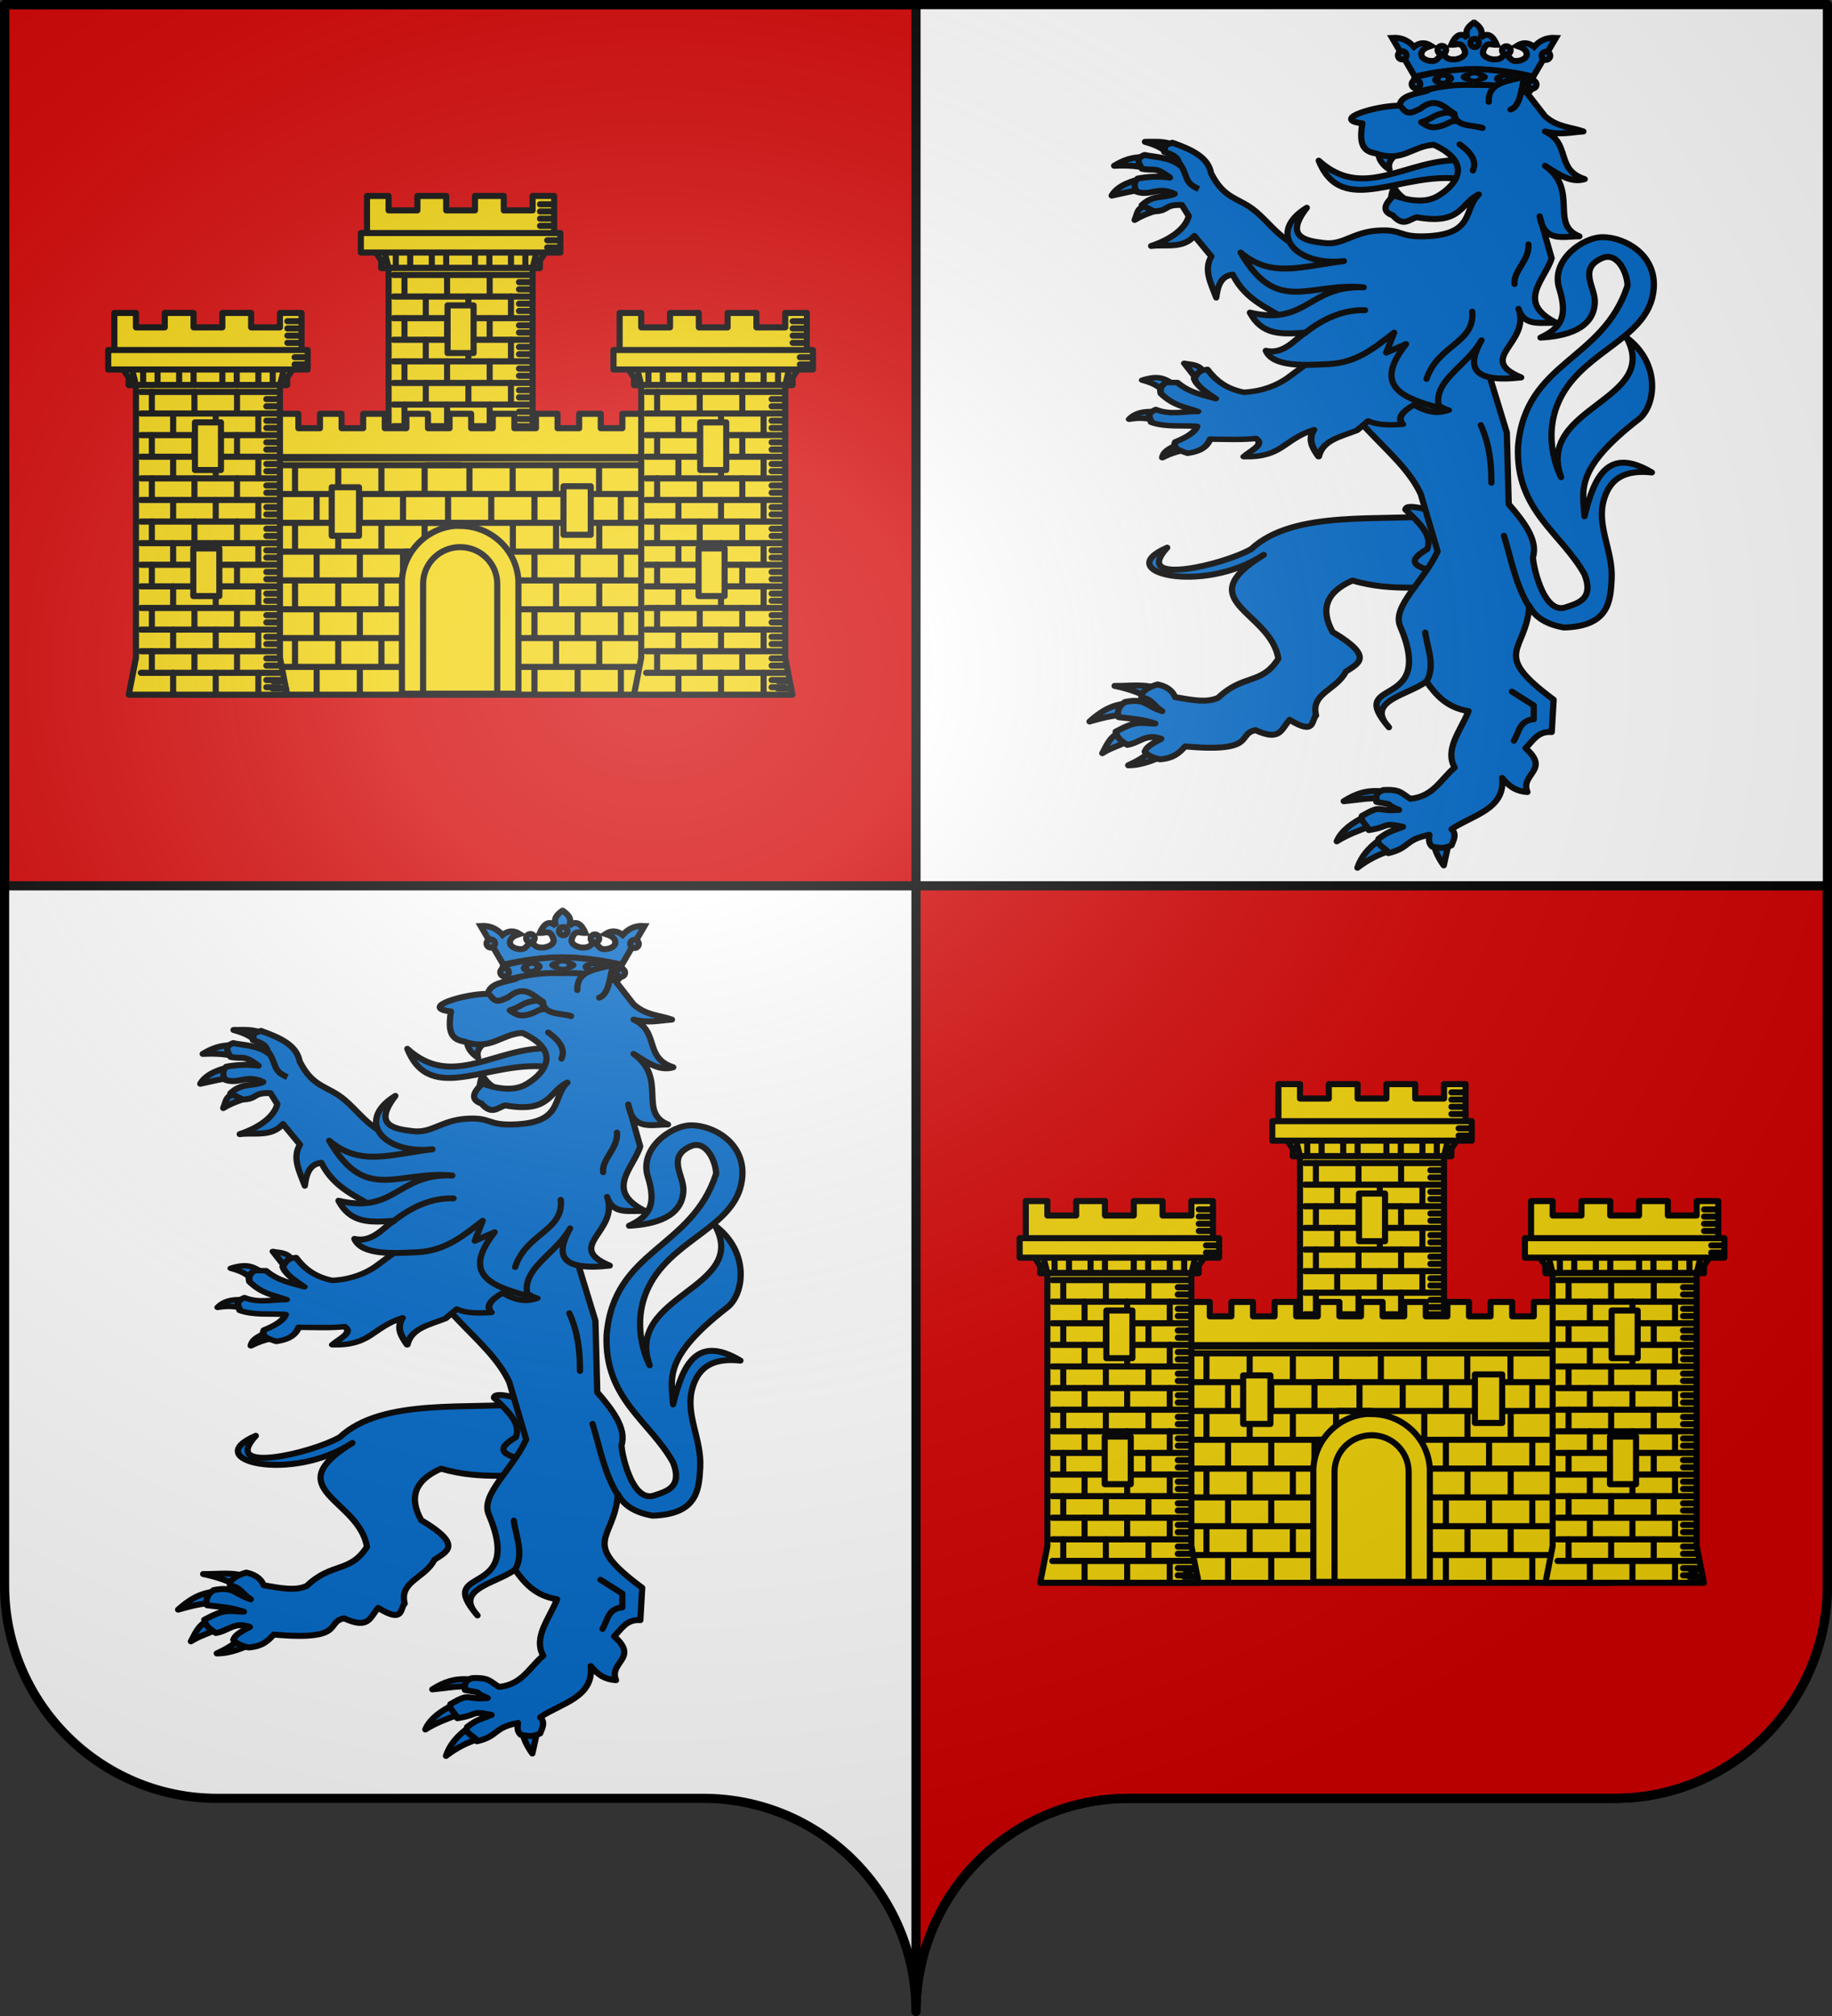 <?xml version="1.0" encoding="UTF-8" standalone="no"?>
<!-- Created with Inkscape (http://www.inkscape.org/) -->
<svg
   xmlns:svg="http://www.w3.org/2000/svg"
   xmlns="http://www.w3.org/2000/svg"
   xmlns:xlink="http://www.w3.org/1999/xlink"
   version="1.0"
   width="600"
   height="660"
   id="svg2">
  <rect width="100%" height="100%" fill="#333333" stroke="none"/>
  <defs
     id="defs6">
    <linearGradient
       id="linearGradient2893">
      <stop
         style="stop-color:#ffffff;stop-opacity:0.314"
         offset="0"
         id="stop2895" />
      <stop
         style="stop-color:#ffffff;stop-opacity:0.251"
         offset="0.19"
         id="stop2897" />
      <stop
         style="stop-color:#6b6b6b;stop-opacity:0.125"
         offset="0.6"
         id="stop2901" />
      <stop
         style="stop-color:#000000;stop-opacity:0.125"
         offset="1"
         id="stop2899" />
    </linearGradient>
    <radialGradient
       cx="285.186"
       cy="200.448"
       r="300"
       fx="285.186"
       fy="200.448"
       id="radialGradient11919"
       xlink:href="#linearGradient2893"
       gradientUnits="userSpaceOnUse"
       gradientTransform="matrix(1.551,0,0,1.35,-227.894,-51.264)" />
  </defs>
  <g
     id="layer1">
    <path
       d="M 300,658.499 C 300,619.995 331.203,588.746 369.65,588.746 C 408.097,588.746 490.403,588.746 528.85,588.746 C 567.297,588.746 598.5,557.496 598.5,518.992 L 598.5,1.5 L 1.5,1.5 L 1.5,518.992 C 1.5,557.496 32.703,588.746 71.15,588.746 C 109.597,588.746 191.903,588.746 230.35,588.746 C 268.797,588.746 300,619.995 300,658.499 z "
       style="fill:#ffffff;fill-opacity:1;fill-rule:nonzero;stroke:none;stroke-width:5;stroke-linecap:round;stroke-linejoin:round;stroke-miterlimit:4;stroke-dashoffset:0;stroke-opacity:1"
       id="path2014" />
    <path
       d="M 300,290 L 300,658.5 C 300,619.996 331.209,588.75 369.656,588.75 C 408.103,588.75 490.397,588.75 528.844,588.75 C 567.291,588.75 598.5,557.504 598.5,519 L 598.5,290 L 300,290 z "
       style="opacity:1;fill:#d40000;fill-opacity:1;fill-rule:evenodd;stroke:#000000;stroke-width:3;stroke-linecap:round;stroke-linejoin:round;stroke-miterlimit:4;stroke-dasharray:none;stroke-dashoffset:0;stroke-opacity:1"
       id="rect3234" />
    <path
       d="M 1.5,1.5 L 1.5,290 L 300,290 L 300,1.5 L 1.5,1.5 z "
       style="opacity:1;fill:#d40000;fill-opacity:1;fill-rule:evenodd;stroke:#000000;stroke-width:3;stroke-linecap:round;stroke-linejoin:round;stroke-miterlimit:4;stroke-dasharray:none;stroke-dashoffset:0;stroke-opacity:1"
       id="rect3240" />
    <g
       transform="matrix(2.358,0,0,2.358,-615.288,-1108.052)"
       style="fill:#f2d207;stroke:#000000;stroke-width:0.848;stroke-miterlimit:4;stroke-dasharray:none;stroke-opacity:1"
       id="g4214">
      <use
         transform="translate(-35.09,-16.241)"
         style="fill:#f2d207;stroke:#000000;stroke-width:0.848;stroke-miterlimit:4;stroke-dasharray:none;stroke-opacity:1"
         id="use3284"
         x="0"
         y="0"
         width="744.094"
         height="1052.362"
         xlink:href="#g3244" />
      <rect
         width="71"
         height="32.815"
         x="287"
         y="533.548"
         style="fill:#f2d207;fill-opacity:1;fill-rule:evenodd;stroke:#000000;stroke-width:0.848;stroke-linecap:round;stroke-linejoin:round;stroke-miterlimit:4;stroke-dasharray:none;stroke-opacity:1"
         id="rect14641" />
      <use
         transform="translate(-2.97,4)"
         style="fill:#f2d207;stroke:#000000;stroke-width:0.848;stroke-miterlimit:4;stroke-dasharray:none;stroke-opacity:1"
         id="use3263"
         x="0"
         y="0"
         width="744.094"
         height="1052.362"
         xlink:href="#g3255" />
      <use
         transform="translate(2.9978148e-2,8)"
         style="fill:#f2d207;stroke:#000000;stroke-width:0.848;stroke-miterlimit:4;stroke-dasharray:none;stroke-opacity:1"
         id="use3265"
         x="0"
         y="0"
         width="744.094"
         height="1052.362"
         xlink:href="#g3255" />
      <g
         style="fill:#f2d207;stroke:#000000;stroke-width:0.848;stroke-linecap:round;stroke-linejoin:round;stroke-miterlimit:4;stroke-dasharray:none;stroke-opacity:1"
         id="g3255">
        <path
           d="M 350.14,534.559 C 350.14,538.222 350.14,538.222 350.14,538.222"
           style="fill:#f2d207;fill-rule:evenodd;stroke:#000000;stroke-width:0.848;stroke-linecap:round;stroke-linejoin:round;stroke-miterlimit:4;stroke-dasharray:none;stroke-opacity:1"
           id="path3241" />
        <path
           d="M 344.14,534.559 C 344.14,538.222 344.14,538.222 344.14,538.222"
           style="fill:#f2d207;fill-rule:evenodd;stroke:#000000;stroke-width:0.848;stroke-linecap:round;stroke-linejoin:round;stroke-miterlimit:4;stroke-dasharray:none;stroke-opacity:1"
           id="path3239" />
        <path
           d="M 338.14,534.559 C 338.14,538.222 338.14,538.222 338.14,538.222"
           style="fill:#f2d207;fill-rule:evenodd;stroke:#000000;stroke-width:0.848;stroke-linecap:round;stroke-linejoin:round;stroke-miterlimit:4;stroke-dasharray:none;stroke-opacity:1"
           id="path3237" />
        <path
           d="M 332.14,534.559 C 332.14,538.222 332.14,538.222 332.14,538.222"
           style="fill:#f2d207;fill-rule:evenodd;stroke:#000000;stroke-width:0.848;stroke-linecap:round;stroke-linejoin:round;stroke-miterlimit:4;stroke-dasharray:none;stroke-opacity:1"
           id="path3235" />
        <path
           d="M 355.085,534.502 L 320.11,534.502 L 320.11,534.502"
           style="fill:#f2d207;fill-rule:evenodd;stroke:#000000;stroke-width:0.848;stroke-linecap:round;stroke-linejoin:round;stroke-miterlimit:4;stroke-dasharray:none;stroke-opacity:1"
           id="path3233" />
        <path
           d="M 326.14,534.559 C 326.14,538.222 326.14,538.222 326.14,538.222"
           style="fill:#f2d207;fill-rule:evenodd;stroke:#000000;stroke-width:0.848;stroke-linecap:round;stroke-linejoin:round;stroke-miterlimit:4;stroke-dasharray:none;stroke-opacity:1"
           id="path3231" />
      </g>
      <use
         transform="translate(-2.97,12)"
         style="fill:#f2d207;stroke:#000000;stroke-width:0.848;stroke-miterlimit:4;stroke-dasharray:none;stroke-opacity:1"
         id="use3267"
         x="0"
         y="0"
         width="744.094"
         height="1052.362"
         xlink:href="#g3255" />
      <use
         transform="translate(2.9978148e-2,16)"
         style="fill:#f2d207;stroke:#000000;stroke-width:0.848;stroke-miterlimit:4;stroke-dasharray:none;stroke-opacity:1"
         id="use3269"
         x="0"
         y="0"
         width="744.094"
         height="1052.362"
         xlink:href="#g3255" />
      <use
         transform="translate(-2.97,20)"
         style="fill:#f2d207;stroke:#000000;stroke-width:0.848;stroke-miterlimit:4;stroke-dasharray:none;stroke-opacity:1"
         id="use3271"
         x="0"
         y="0"
         width="744.094"
         height="1052.362"
         xlink:href="#g3255" />
      <use
         transform="translate(2.9978148e-2,24)"
         style="fill:#f2d207;stroke:#000000;stroke-width:0.848;stroke-miterlimit:4;stroke-dasharray:none;stroke-opacity:1"
         id="use3273"
         x="0"
         y="0"
         width="744.094"
         height="1052.362"
         xlink:href="#g3255" />
      <use
         transform="translate(-2.97,28)"
         style="fill:#f2d207;stroke:#000000;stroke-width:0.848;stroke-miterlimit:4;stroke-dasharray:none;stroke-opacity:1"
         id="use3275"
         x="0"
         y="0"
         width="744.094"
         height="1052.362"
         xlink:href="#g3255" />
      <use
         transform="translate(-30.225,8)"
         style="fill:#f2d207;stroke:#000000;stroke-width:0.848;stroke-miterlimit:4;stroke-dasharray:none;stroke-opacity:1"
         id="use3279"
         x="0"
         y="0"
         width="744.094"
         height="1052.362"
         xlink:href="#g3255" />
      <use
         transform="translate(-33.225,4)"
         style="fill:#f2d207;stroke:#000000;stroke-width:0.848;stroke-miterlimit:4;stroke-dasharray:none;stroke-opacity:1"
         id="use3281"
         x="0"
         y="0"
         width="744.094"
         height="1052.362"
         xlink:href="#g3255" />
      <use
         transform="translate(-33.225,12)"
         style="fill:#f2d207;stroke:#000000;stroke-width:0.848;stroke-miterlimit:4;stroke-dasharray:none;stroke-opacity:1"
         id="use3283"
         x="0"
         y="0"
         width="744.094"
         height="1052.362"
         xlink:href="#g3255" />
      <use
         transform="translate(-30.225,16)"
         style="fill:#f2d207;stroke:#000000;stroke-width:0.848;stroke-miterlimit:4;stroke-dasharray:none;stroke-opacity:1"
         id="use3285"
         x="0"
         y="0"
         width="744.094"
         height="1052.362"
         xlink:href="#g3255" />
      <use
         transform="translate(-33.225,20)"
         style="fill:#f2d207;stroke:#000000;stroke-width:0.848;stroke-miterlimit:4;stroke-dasharray:none;stroke-opacity:1"
         id="use3287"
         x="0"
         y="0"
         width="744.094"
         height="1052.362"
         xlink:href="#g3255" />
      <use
         transform="translate(-30.225,24)"
         style="fill:#f2d207;stroke:#000000;stroke-width:0.848;stroke-miterlimit:4;stroke-dasharray:none;stroke-opacity:1"
         id="use3289"
         x="0"
         y="0"
         width="744.094"
         height="1052.362"
         xlink:href="#g3255" />
      <use
         transform="translate(-33.225,28)"
         style="fill:#f2d207;stroke:#000000;stroke-width:0.848;stroke-miterlimit:4;stroke-dasharray:none;stroke-opacity:1"
         id="use3291"
         x="0"
         y="0"
         width="744.094"
         height="1052.362"
         xlink:href="#g3255" />
      <use
         transform="translate(-30.225,7.6475635e-7)"
         style="fill:#f2d207;stroke:#000000;stroke-width:0.848;stroke-miterlimit:4;stroke-dasharray:none;stroke-opacity:1"
         id="use3277"
         x="0"
         y="0"
         width="744.094"
         height="1052.362"
         xlink:href="#g3255" />
      <g
         transform="matrix(1.471,0,0,1.471,-205.46,-267.093)"
         style="fill:#f2d207;stroke:#000000;stroke-width:0.577;stroke-linecap:round;stroke-linejoin:round;stroke-miterlimit:4;stroke-dasharray:none;stroke-opacity:1"
         id="g2272">
        <path
           d="M 359.948,550.661 C 357.257,550.932 355.133,553.153 355.01,555.858 C 355.006,555.94 355.01,556.022 355.01,556.105 L 355.01,566.5 L 366.011,566.5 L 366.011,556.105 C 366.011,556.022 366.015,555.94 366.011,555.858 C 365.88,552.968 363.463,550.661 360.511,550.661 C 360.321,550.661 360.133,550.642 359.948,550.661 z "
           style="fill:#f2d207;fill-opacity:1;fill-rule:evenodd;stroke:#000000;stroke-width:0.577;stroke-linecap:round;stroke-linejoin:round;stroke-miterlimit:4;stroke-dasharray:none;stroke-dashoffset:0;stroke-opacity:1"
           id="path3427" />
        <path
           d="M 360.511,552.661 C 358.578,552.661 357.01,554.211 357.01,556.12 C 357.01,556.131 357.01,556.141 357.01,556.151 L 357.01,566.5 L 364.011,566.5 L 364.011,556.151 C 364.012,556.141 364.011,556.131 364.011,556.12 C 364.011,554.211 362.443,552.661 360.511,552.661 z "
           style="fill:#f2d207;fill-opacity:1;fill-rule:evenodd;stroke:#000000;stroke-width:0.577;stroke-linecap:round;stroke-linejoin:round;stroke-miterlimit:4;stroke-dasharray:none;stroke-dashoffset:0;stroke-opacity:1"
           id="path3434" />
      </g>
      <path
         d="M 293.379,527.362 L 296.379,527.362 L 296.379,529.362 L 299.379,529.362 L 299.379,527.362 L 302.379,527.362 L 302.379,529.362 L 305.379,529.362 L 305.379,527.362 L 308.379,527.362 L 308.379,529.362 L 311.379,529.362 L 311.379,527.362 L 314.379,527.362 L 314.379,529.362 L 317.379,529.362 L 317.379,527.362 L 320.379,527.362 L 320.379,529.362 L 323.379,529.362 L 323.379,527.362 L 326.379,527.362 L 326.379,529.362 L 329.379,529.362 L 329.379,527.362 L 332.379,527.362 L 332.379,529.362 L 335.379,529.362 L 335.379,527.362 L 338.379,527.362 L 338.379,529.362 L 341.379,529.362 L 341.379,527.362 L 344.379,527.362 L 344.379,529.362 L 347.379,529.362 L 347.379,527.362 L 350.379,527.362 L 350.379,533.362 L 293.379,533.362 L 293.379,527.362 z "
         style="fill:#f2d207;fill-rule:evenodd;stroke:#000000;stroke-width:0.848;stroke-linecap:round;stroke-linejoin:round;stroke-miterlimit:4;stroke-dasharray:none;stroke-opacity:1"
         id="path3313" />
      <rect
         width="3.788"
         height="6.738"
         x="307.012"
         y="537.562"
         style="fill:#f2d207;fill-opacity:1;fill-rule:evenodd;stroke:#000000;stroke-width:0.848;stroke-linecap:round;stroke-linejoin:round;stroke-miterlimit:4;stroke-dasharray:none;stroke-dashoffset:0;stroke-opacity:1"
         id="rect3315" />
      <g
         style="fill:#f2d207;stroke:#000000;stroke-width:0.848;stroke-linecap:round;stroke-linejoin:round;stroke-miterlimit:4;stroke-dasharray:none;stroke-opacity:1"
         id="g3244">
        <rect
           width="22"
           height="3"
           x="349"
           y="520.362"
           style="fill:#f2d207;fill-opacity:1;fill-rule:evenodd;stroke:#000000;stroke-width:0.848;stroke-linecap:round;stroke-linejoin:round;stroke-miterlimit:4;stroke-dasharray:none;stroke-opacity:1"
           id="rect3805" />
        <path
           d="M 347,519.362 L 349,522.362 L 349,523.362 L 350,523.362 L 349,519.362 L 351,519.362 L 351,523.362 L 353,523.362 L 353,519.362 L 356,519.362 C 356,519.362 356,523.362 356,523.362 L 358,523.362 L 358,519.362 L 362,519.362 L 362,523.362 L 364,523.362 L 364,519.362 L 367,519.362 L 367,523.362 C 367,523.362 369,523.362 369,523.362 L 369,519.362 L 371,519.362 L 370,523.362 L 371,523.362 L 371,522.362 L 373,519.362 L 373,513.362 L 370,513.362 L 370,515.362 L 366,515.362 L 366,513.362 L 362,513.362 L 362,515.362 L 358,515.362 L 358,513.362 L 354,513.362 L 354,515.362 L 350,515.362 L 350,513.362 L 347,513.362 L 347,519.362 z "
           style="fill:#f2d207;fill-rule:evenodd;stroke:#000000;stroke-width:0.848;stroke-linecap:round;stroke-linejoin:round;stroke-miterlimit:4;stroke-dasharray:none;stroke-opacity:1"
           id="path3242" />
        <path
           d="M 350,523.362 L 370,523.362 L 370,561.243 L 371,566.362 L 349,566.362 L 350,561.243 L 350,523.362 z "
           style="fill:#f2d207;fill-opacity:1;fill-rule:evenodd;stroke:#000000;stroke-width:0.848;stroke-linecap:round;stroke-linejoin:round;stroke-miterlimit:4;stroke-dasharray:none;stroke-opacity:1"
           id="path3249" />
        <rect
           width="27.706"
           height="2.706"
           x="346.147"
           y="518.509"
           style="fill:#f2d207;fill-opacity:1;fill-rule:evenodd;stroke:#000000;stroke-width:0.848;stroke-linecap:round;stroke-linejoin:round;stroke-miterlimit:4;stroke-dasharray:none;stroke-opacity:1"
           id="rect9818" />
        <g
           transform="matrix(0.986,0,0,1,4.268,-1.158)"
           style="fill:#f2d207;stroke:#000000;stroke-width:0.854;stroke-linecap:round;stroke-linejoin:round;stroke-miterlimit:4;stroke-dasharray:none;stroke-opacity:1"
           id="g3363">
          <path
             d="M 367.879,528.483 L 367.879,531.423"
             style="fill:#f2d207;fill-rule:evenodd;stroke:#000000;stroke-width:0.854;stroke-linecap:round;stroke-linejoin:round;stroke-miterlimit:4;stroke-dasharray:none;stroke-opacity:1"
             id="path9836" />
          <path
             d="M 361.879,528.483 L 361.879,531.423"
             style="fill:#f2d207;fill-rule:evenodd;stroke:#000000;stroke-width:0.854;stroke-linecap:round;stroke-linejoin:round;stroke-miterlimit:4;stroke-dasharray:none;stroke-opacity:1"
             id="path9960" />
          <path
             d="M 355.879,528.483 L 355.879,531.423"
             style="fill:#f2d207;fill-rule:evenodd;stroke:#000000;stroke-width:0.854;stroke-linecap:round;stroke-linejoin:round;stroke-miterlimit:4;stroke-dasharray:none;stroke-opacity:1"
             id="path9962" />
          <path
             d="M 370.879,528.483 L 351.33,528.483 L 351.33,528.483 L 351.33,528.483"
             style="fill:#f2d207;fill-rule:evenodd;stroke:#000000;stroke-width:0.854;stroke-linecap:round;stroke-linejoin:round;stroke-miterlimit:4;stroke-dasharray:none;stroke-opacity:1"
             id="path9830" />
          <path
             d="M 370.879,525.483 L 351.33,525.483"
             style="fill:#f2d207;fill-rule:evenodd;stroke:#000000;stroke-width:0.854;stroke-linecap:round;stroke-linejoin:round;stroke-miterlimit:4;stroke-dasharray:none;stroke-opacity:1"
             id="path9832" />
          <path
             d="M 364.879,525.483 L 364.879,528.423"
             style="fill:#f2d207;fill-rule:evenodd;stroke:#000000;stroke-width:0.854;stroke-linecap:round;stroke-linejoin:round;stroke-miterlimit:4;stroke-dasharray:none;stroke-opacity:1"
             id="path9954" />
          <path
             d="M 358.879,525.483 L 358.879,528.423"
             style="fill:#f2d207;fill-rule:evenodd;stroke:#000000;stroke-width:0.854;stroke-linecap:round;stroke-linejoin:round;stroke-miterlimit:4;stroke-dasharray:none;stroke-opacity:1"
             id="path9956" />
          <path
             d="M 352.879,525.483 L 352.879,528.423"
             style="fill:#f2d207;fill-rule:evenodd;stroke:#000000;stroke-width:0.854;stroke-linecap:round;stroke-linejoin:round;stroke-miterlimit:4;stroke-dasharray:none;stroke-opacity:1"
             id="path9958" />
          <path
             d="M 370.879,527.483 L 369.005,527.483 L 369.005,527.483 L 369.005,527.483"
             style="fill:#f2d207;fill-rule:evenodd;stroke:#000000;stroke-width:0.854;stroke-linecap:round;stroke-linejoin:round;stroke-miterlimit:4;stroke-dasharray:none;stroke-opacity:1"
             id="path3344" />
          <path
             d="M 370.879,529.483 L 369.005,529.483 L 369.005,529.483 L 369.005,529.483"
             style="fill:#f2d207;fill-rule:evenodd;stroke:#000000;stroke-width:0.854;stroke-linecap:round;stroke-linejoin:round;stroke-miterlimit:4;stroke-dasharray:none;stroke-opacity:1"
             id="path9968" />
          <path
             d="M 370.879,530.483 L 369.005,530.483 L 369.005,530.483 L 369.005,530.483"
             style="fill:#f2d207;fill-rule:evenodd;stroke:#000000;stroke-width:0.854;stroke-linecap:round;stroke-linejoin:round;stroke-miterlimit:4;stroke-dasharray:none;stroke-opacity:1"
             id="path3346" />
          <path
             d="M 370.879,526.483 L 369.005,526.483 L 369.005,526.483 L 369.005,526.483"
             style="fill:#f2d207;fill-rule:evenodd;stroke:#000000;stroke-width:0.854;stroke-linecap:round;stroke-linejoin:round;stroke-miterlimit:4;stroke-dasharray:none;stroke-opacity:1"
             id="path9966" />
        </g>
        <use
           transform="translate(0,6)"
           style="fill:#f2d207;stroke:#000000;stroke-width:0.848;stroke-miterlimit:4;stroke-dasharray:none;stroke-opacity:1"
           id="use3378"
           x="0"
           y="0"
           width="744.094"
           height="1052.362"
           xlink:href="#g3363" />
        <use
           transform="translate(0,12)"
           style="fill:#f2d207;stroke:#000000;stroke-width:0.848;stroke-miterlimit:4;stroke-dasharray:none;stroke-opacity:1"
           id="use3380"
           x="0"
           y="0"
           width="744.094"
           height="1052.362"
           xlink:href="#g3363" />
        <use
           transform="translate(0,18)"
           style="fill:#f2d207;stroke:#000000;stroke-width:0.848;stroke-miterlimit:4;stroke-dasharray:none;stroke-opacity:1"
           id="use3382"
           x="0"
           y="0"
           width="744.094"
           height="1052.362"
           xlink:href="#g3363" />
        <use
           transform="translate(0,24)"
           style="fill:#f2d207;stroke:#000000;stroke-width:0.848;stroke-miterlimit:4;stroke-dasharray:none;stroke-opacity:1"
           id="use3384"
           x="0"
           y="0"
           width="744.094"
           height="1052.362"
           xlink:href="#g3363" />
        <use
           transform="translate(0,30)"
           style="fill:#f2d207;stroke:#000000;stroke-width:0.848;stroke-miterlimit:4;stroke-dasharray:none;stroke-opacity:1"
           id="use3386"
           x="0"
           y="0"
           width="744.094"
           height="1052.362"
           xlink:href="#g3363" />
        <path
           d="M 370.85,565.512 L 368.976,565.512 L 368.976,565.512 L 368.976,565.512"
           style="fill:#f2d207;fill-rule:evenodd;stroke:#000000;stroke-width:0.848;stroke-linecap:round;stroke-linejoin:round;stroke-miterlimit:4;stroke-dasharray:none;stroke-opacity:1"
           id="path4268" />
        <rect
           width="3.616"
           height="6.616"
           ry="0"
           x="357.965"
           y="546.053"
           style="fill:#f2d207;fill-opacity:1;fill-rule:evenodd;stroke:#000000;stroke-width:0.848;stroke-linecap:round;stroke-linejoin:round;stroke-miterlimit:4;stroke-dasharray:none;stroke-opacity:1"
           id="rect9810" />
        <rect
           width="3.616"
           height="6.616"
           ry="0"
           x="358.192"
           y="528.554"
           style="fill:#f2d207;fill-opacity:1;fill-rule:evenodd;stroke:#000000;stroke-width:0.848;stroke-linecap:round;stroke-linejoin:round;stroke-miterlimit:4;stroke-dasharray:none;stroke-opacity:1"
           id="rect3440" />
        <use
           transform="translate(0,36)"
           style="fill:#f2d207;stroke:#000000;stroke-width:0.848;stroke-miterlimit:4;stroke-dasharray:none;stroke-opacity:1"
           id="use3251"
           x="0"
           y="0"
           width="744.094"
           height="1052.362"
           xlink:href="#g3363" />
        <path
           d="M 370.41,564.512 L 369.096,564.512 L 369.096,564.512 L 369.096,564.512"
           style="fill:#f2d207;fill-rule:evenodd;stroke:#000000;stroke-width:0.848;stroke-linecap:round;stroke-linejoin:round;stroke-miterlimit:4;stroke-dasharray:none;stroke-opacity:1"
           id="path3253" />
        <path
           d="M 371.032,516.512 L 372.85,516.512"
           style="fill:#f2d207;fill-rule:evenodd;stroke:#000000;stroke-width:0.848;stroke-linecap:round;stroke-linejoin:round;stroke-miterlimit:4;stroke-dasharray:none;stroke-opacity:1"
           id="path3261" />
        <path
           d="M 371.032,515.512 L 372.85,515.512"
           style="fill:#f2d207;fill-rule:evenodd;stroke:#000000;stroke-width:0.848;stroke-linecap:round;stroke-linejoin:round;stroke-miterlimit:4;stroke-dasharray:none;stroke-opacity:1"
           id="path3263" />
        <path
           d="M 371.032,514.512 L 372.85,514.512"
           style="fill:#f2d207;fill-rule:evenodd;stroke:#000000;stroke-width:0.848;stroke-linecap:round;stroke-linejoin:round;stroke-miterlimit:4;stroke-dasharray:none;stroke-opacity:1"
           id="path3265" />
        <path
           d="M 371.032,517.512 L 372.85,517.512"
           style="fill:#f2d207;fill-rule:evenodd;stroke:#000000;stroke-width:0.848;stroke-linecap:round;stroke-linejoin:round;stroke-miterlimit:4;stroke-dasharray:none;stroke-opacity:1"
           id="path3267" />
        <path
           d="M 372.032,519.512 L 373.85,519.512"
           style="fill:#f2d207;fill-rule:evenodd;stroke:#000000;stroke-width:0.848;stroke-linecap:round;stroke-linejoin:round;stroke-miterlimit:4;stroke-dasharray:none;stroke-opacity:1"
           id="path3269" />
        <path
           d="M 372.032,520.512 L 373.85,520.512"
           style="fill:#f2d207;fill-rule:evenodd;stroke:#000000;stroke-width:0.848;stroke-linecap:round;stroke-linejoin:round;stroke-miterlimit:4;stroke-dasharray:none;stroke-opacity:1"
           id="path3271" />
      </g>
      <use
         transform="translate(32.188,-0.138)"
         style="fill:#f2d207;stroke:#000000;stroke-width:0.848;stroke-miterlimit:4;stroke-dasharray:none;stroke-opacity:1"
         id="use3317"
         x="0"
         y="0"
         width="744.094"
         height="1052.362"
         xlink:href="#rect3315" />
      <use
         transform="translate(-70.18,0)"
         style="fill:#f2d207;stroke:#000000;stroke-width:0.848;stroke-miterlimit:4;stroke-dasharray:none;stroke-opacity:1"
         id="use3282"
         x="0"
         y="0"
         width="744.094"
         height="1052.362"
         xlink:href="#g3244" />
    </g>
    <use
       transform="translate(298.5,290.76)"
       id="use4282"
       x="0"
       y="0"
       width="600"
       height="660"
       xlink:href="#g4214" />
  </g>
  <g
     id="layer2">
    <g
       transform="matrix(1,0,0,0.952,302.362,14.899)"
       style="fill:#0169c9;stroke:#000000;stroke-width:2.05;stroke-miterlimit:4;stroke-dasharray:none;stroke-opacity:1"
       id="g3716">
      <path
         d="M 71.729,45.817 C 68.545,46.457 63.668,48.067 61.731,51.62 C 65.905,50.661 69.215,49.844 72.147,49.474 L 71.729,45.817 z "
         style="fill:#0169c9;fill-rule:evenodd;stroke:#000000;stroke-width:2.05;stroke-linecap:round;stroke-linejoin:round;stroke-miterlimit:4;stroke-dasharray:none;stroke-opacity:1"
         id="path3335" />
      <path
         d="M 73,38.195 C 69.78,38.631 67.58,38.184 62.531,41.36 C 66.815,41.12 71.314,41.41 73.998,42.584 L 73,38.195 z "
         style="fill:#0169c9;fill-rule:evenodd;stroke:#000000;stroke-width:2.05;stroke-linecap:round;stroke-linejoin:round;stroke-miterlimit:4;stroke-dasharray:none;stroke-opacity:1"
         id="path3337" />
      <path
         d="M 82.143,34.374 C 79.295,32.752 75.9,33.147 72.619,33.122 C 76.958,34.413 78.083,35.355 80.38,37.142 L 82.143,34.374 z "
         style="fill:#0169c9;fill-rule:evenodd;stroke:#000000;stroke-width:2.05;stroke-linecap:round;stroke-linejoin:round;stroke-miterlimit:4;stroke-dasharray:none;stroke-opacity:1"
         id="path3339" />
      <path
         d="M 74.12,54.724 C 69.885,55.873 70.45,56.828 69.253,59.987 C 73.356,57.359 75.81,57.424 77.571,55.766 L 74.12,54.724 z "
         style="fill:#0169c9;fill-rule:evenodd;stroke:#000000;stroke-width:2.05;stroke-linecap:round;stroke-linejoin:round;stroke-miterlimit:4;stroke-dasharray:none;stroke-opacity:1"
         id="path3341" />
      <path
         d="M 94.271,43.922 C 98.761,53.252 103.512,52.158 109.132,57.263 C 116.466,63.924 119.361,71.894 139.307,72.657 L 132.727,103.152 L 117.28,93.412 C 114.177,90.762 105.648,87.934 101.403,78.802 C 97.501,79.172 96.476,82.65 95.968,86.687 C 94.249,81.891 91.736,77.041 94.394,72.541 L 88.816,65.468 C 84.995,70.029 79.506,68.279 74.655,68.947 C 80.94,66.759 86.003,62.975 86.956,58.627 L 84.715,54.849 C 78.674,54.612 80.808,56.839 75.582,57.031 L 71.577,54.917 C 75.461,51.125 78.651,52.655 82.345,51.014 C 76.689,48.321 74.492,51.877 69.935,50.279 C 68.929,48.384 69.032,47.059 70.221,45.757 C 73.434,45.121 77.23,44.866 80.806,45.409 C 75.861,41.49 75.779,43.223 71.652,42.394 C 70.385,40.131 69.73,38.736 72.51,37.64 C 75.228,38.336 80.73,38.35 83.953,41.119 C 83.61,38.537 82.193,37.637 78.946,36.597 C 79.698,33.781 78.175,34.758 81.584,33.435 C 88.257,35.881 93.347,38.545 94.271,43.922 z "
         style="fill:#0169c9;fill-rule:evenodd;stroke:#000000;stroke-width:2.05;stroke-linecap:round;stroke-linejoin:round;stroke-miterlimit:4;stroke-dasharray:none;stroke-opacity:1"
         id="path3343" />
      <path
         d="M 83.614,40.125 C 87.086,44.701 84.979,46.997 90.242,49.356"
         style="fill:#0169c9;fill-rule:evenodd;stroke:#000000;stroke-width:2.05;stroke-linecap:butt;stroke-linejoin:miter;stroke-miterlimit:4;stroke-dasharray:none;stroke-opacity:1"
         id="path3345" />
      <path
         d="M 152.934,54.638 C 153.358,52.678 153.056,51.266 154.234,48.736 C 155.454,51.45 157.92,52.75 159.868,54.638"
         style="fill:#0169c9;fill-rule:evenodd;stroke:#000000;stroke-width:2.05;stroke-linecap:round;stroke-linejoin:round;stroke-miterlimit:4;stroke-dasharray:none;stroke-opacity:1"
         id="path3357" />
      <path
         d="M 176.124,39.474 C 158.719,38.728 144.387,53.79 129.544,39.59 C 137.236,59.666 156.76,42.87 176.584,45.966 L 176.124,39.474 z "
         style="fill:#0169c9;fill-rule:evenodd;stroke:#000000;stroke-width:2.05;stroke-linecap:round;stroke-linejoin:round;stroke-miterlimit:4;stroke-dasharray:none;stroke-opacity:1"
         id="path3359" />
      <path
         d="M 149.033,36.604 C 149.058,39.081 150.381,41.067 152.717,42.67 C 151.825,39.467 154.597,37.928 156.401,35.948"
         style="fill:#0169c9;fill-rule:evenodd;stroke:#000000;stroke-width:2.05;stroke-linecap:round;stroke-linejoin:round;stroke-miterlimit:4;stroke-dasharray:none;stroke-opacity:1"
         id="path3361" />
      <path
         d="M 74.709,242.191 C 73.076,244.449 69.624,246.345 67.136,247.525 C 71.853,247.517 76.026,245.502 79.043,243.994 L 74.709,242.191 z "
         style="fill:#0169c9;fill-rule:evenodd;stroke:#000000;stroke-width:2.05;stroke-linecap:round;stroke-linejoin:round;stroke-miterlimit:4;stroke-dasharray:none;stroke-opacity:1"
         id="path3363" />
      <path
         d="M 64.204,236.21 C 60.716,238.093 59.825,241.342 58.657,243.373 C 61.624,241.41 64.009,240.87 67.018,239.267 L 64.204,236.21 z "
         style="fill:#0169c9;fill-rule:evenodd;stroke:#000000;stroke-width:2.05;stroke-linecap:round;stroke-linejoin:round;stroke-miterlimit:4;stroke-dasharray:none;stroke-opacity:1"
         id="path3365" />
      <path
         d="M 66.772,226.331 C 61.427,226.549 57.511,229.63 54.477,232.472 C 58.931,231.104 62.814,230.162 66.988,230.066 C 69.885,228.861 66.626,226.689 66.772,226.331 z "
         style="fill:#0169c9;fill-rule:evenodd;stroke:#000000;stroke-width:2.05;stroke-linecap:round;stroke-linejoin:round;stroke-miterlimit:4;stroke-dasharray:none;stroke-opacity:1"
         id="path3367" />
      <path
         d="M 77.093,221.206 C 72.371,219.4 67.686,220.326 62.683,220.222 C 67.952,221.339 72.063,223.157 75.901,225.14 L 77.093,221.206 z "
         style="fill:#0169c9;fill-rule:evenodd;stroke:#000000;stroke-width:2.05;stroke-linecap:round;stroke-linejoin:round;stroke-miterlimit:4;stroke-dasharray:none;stroke-opacity:1"
         id="path3369" />
      <path
         d="M 170.485,161.53 C 150.194,163.825 121.577,159.339 107.429,173.17 C 98.402,178.607 68.13,186.173 79.91,172.678 C 61.222,181.117 91.487,188.981 111.546,175.137 C 86.666,191.15 113.89,194.491 116.313,210.877 C 110.761,219.99 104.925,216.012 96.595,224.321 C 92.843,226.02 88.843,225.228 82.491,224.085 C 81.534,221.504 79.251,220.27 76.782,219.727 C 74.189,220.446 71.164,222.127 71.459,224.157 C 75.326,224.972 75.192,226.923 78.284,228.911 C 72.702,227.06 72.764,224.382 66.117,225.753 C 63.475,227.466 63.576,229.886 63.964,230.971 C 69.555,231.659 71.464,231.694 76.009,233.174 C 70.784,233.075 70.152,231.924 63.032,235.964 C 63.554,238.179 64.74,239.075 66.824,240.502 C 71.052,239.785 72.821,236.472 77.959,238.42 C 72.979,241.096 73.081,241.85 72.542,242.846 C 73.433,244.012 75.002,244.922 77.526,245.47 C 82.117,245.112 84.001,243.115 85.76,241.043 C 109.596,243.23 102.531,236.733 108.819,235.446 C 116.964,239.358 117.192,235.223 119.997,231.862 C 128.545,237.416 127.031,232.005 128.664,230.387 C 126.847,222.659 135.348,221.718 138.415,215.304 C 142.338,212.544 148.019,210.367 134.082,201.696 C 129.956,193.847 131.996,187.905 140.582,183.99 C 154.378,188.198 165.574,185.521 178.069,186.286 L 170.485,161.53 z "
         style="fill:#0169c9;fill-rule:evenodd;stroke:#000000;stroke-width:2.05;stroke-linecap:round;stroke-linejoin:round;stroke-miterlimit:4;stroke-dasharray:none;stroke-opacity:1"
         id="path3371" />
      <path
         d="M 157.917,159.563 C 162.198,163.968 166.943,168.341 165.068,173.17 C 160.292,176.172 157.642,179.064 169.402,181.203 L 174.386,170.219 L 165.501,159.727 C 160.126,158.236 158.103,158.436 157.917,159.563 z "
         style="fill:#0169c9;fill-rule:evenodd;stroke:#000000;stroke-width:2.05;stroke-linecap:round;stroke-linejoin:round;stroke-miterlimit:4;stroke-dasharray:none;stroke-opacity:1"
         id="path3373" />
      <path
         d="M 150.117,256.454 C 145.073,256.008 141.622,257.299 137.723,259.886 C 143.58,259.3 145.941,258.618 149.9,259.016 L 150.117,256.454 z "
         style="fill:#0169c9;fill-rule:evenodd;stroke:#000000;stroke-width:2.05;stroke-linecap:round;stroke-linejoin:round;stroke-miterlimit:4;stroke-dasharray:none;stroke-opacity:1"
         id="path3375" />
      <path
         d="M 144.243,265.403 C 140.819,267.132 136.87,270.013 135.442,273.683 C 138.958,271.368 142.547,270.005 145.783,268.75 L 144.243,265.403 z "
         style="fill:#0169c9;fill-rule:evenodd;stroke:#000000;stroke-width:2.05;stroke-linecap:round;stroke-linejoin:round;stroke-miterlimit:4;stroke-dasharray:none;stroke-opacity:1"
         id="path3377" />
      <path
         d="M 149.25,273.34 C 145.877,275.856 143.3,279.159 142.207,282.767 C 145.771,279.892 148.873,278.337 152.717,276.947 L 149.25,273.34 z "
         style="fill:#0169c9;fill-rule:evenodd;stroke:#000000;stroke-width:2.05;stroke-linecap:round;stroke-linejoin:round;stroke-miterlimit:4;stroke-dasharray:none;stroke-opacity:1"
         id="path3379" />
      <path
         d="M 167.343,274.98 C 167.604,277.002 169.069,279.925 170.485,281.947 L 172.002,274.734 L 167.343,274.98 z "
         style="fill:#0169c9;fill-rule:evenodd;stroke:#000000;stroke-width:2.05;stroke-linecap:round;stroke-linejoin:round;stroke-miterlimit:4;stroke-dasharray:none;stroke-opacity:1"
         id="path3381" />
      <path
         d="M 129.238,102.538 C 134.886,128.856 155.769,137.98 162.947,154.241 L 168.463,173.949 C 163.979,184.326 153.442,192.873 156.205,199.684 C 168.27,229.421 137.913,216.674 152.528,234.462 C 144.53,225.316 158.947,223.399 164.786,218.696 C 167.933,223.35 171.448,227.686 178.576,228.898 C 176.213,235.371 170.65,241.844 174.053,248.317 C 169.556,252.223 167.169,258.257 159.576,259.039 C 156.648,257.256 156.436,255.693 150.7,256.035 C 147.567,257.217 148.67,258.916 148.415,260.097 C 155.782,261.442 149.926,260.401 155.849,262.856 C 148.012,263.57 150.728,260.71 143.65,264.959 C 143.134,266.761 145.637,268.429 145.93,269.804 C 153.057,268.654 150.063,267.114 157.137,268.68 C 153.204,270.308 152.274,270.248 149.11,272.844 C 148.29,275.379 152.228,276.203 152.332,277.738 C 159.6,275.916 157.476,273.13 165.779,271.423 C 165.618,272.867 165.427,274.318 166.685,275.494 C 168.847,275.997 170.883,276.258 173.046,275.019 C 173.695,273.17 174.842,271.321 173.06,269.472 C 179.895,264.597 190.695,262.721 189.607,251.851 C 191.497,254.295 193.709,256.435 197.881,256.72 C 195.416,250.464 205.546,249.232 197.269,241.65 C 199.657,239.171 201.299,235.703 205.849,236.085 L 206.462,224.956 C 185.464,208.619 197.458,208.778 198.494,192.729 C 200.46,196.803 204.402,199.133 209.833,200.148 C 224.636,199.725 225.079,191.075 225.461,183.455 C 225.955,173.636 220.281,165.115 223.01,155.864 C 225.154,148.594 230.129,145.882 238.638,146.822 C 224.139,137.705 219.68,148.62 216.575,161.892 C 216.02,152.828 213.278,145.669 234.348,128.506 C 239.713,124.136 241.93,109.667 230.364,100.451 C 241.66,122.194 200.558,124.126 208.913,148.445 C 208.913,148.445 200.578,132.424 211.059,117.145 C 220.313,103.653 238.126,99.279 239.251,83.526 C 240.085,71.858 229.808,66.006 222.703,65.905 C 215.964,65.807 205.438,73.952 208.301,83.526 C 211.162,93.097 208.992,97.132 202.172,100.451 C 210.407,99.997 219.662,97.552 219.961,88.243 C 220.124,83.164 214.381,76.715 222.397,73.093 C 227.387,70.838 230.638,78.307 230.671,82.599 C 222.621,108.652 197.138,108.466 194.817,138.012 C 193.995,160.018 209.034,167.621 216.575,181.832 C 219.852,190.573 214.133,191.854 210.446,193.192 C 202.723,195.996 199.404,176.927 199.72,175.804 C 201.325,170.106 196.747,163.747 191.753,157.719 L 191.14,133.143 L 183.785,107.871 L 185.624,80.744 L 129.238,102.538 z "
         style="fill:#0169c9;fill-rule:evenodd;stroke:#000000;stroke-width:2.05;stroke-linecap:round;stroke-linejoin:round;stroke-miterlimit:4;stroke-dasharray:none;stroke-opacity:1"
         id="path3383" />
      <g
         transform="matrix(1.212,0,0,1.009,-48.687,-263.787)"
         style="fill:#0169c9;stroke:#000000;stroke-width:1.853;stroke-miterlimit:4;stroke-dasharray:none;stroke-opacity:1"
         id="g3385">
        <path
           d="M 115.926,372.621 C 114.45,369.836 112.532,370.266 110.744,369.749 L 114.03,375.033 L 115.926,372.621 z "
           style="opacity:1;fill:#0169c9;fill-rule:evenodd;stroke:#000000;stroke-width:1.853;stroke-linecap:round;stroke-linejoin:round;stroke-miterlimit:4;stroke-dasharray:none;stroke-opacity:1"
           id="path3387" />
        <path
           d="M 108.216,377.1 C 105.844,375.577 104.506,373.395 99.369,375.492 C 103.2,376.794 104.246,378.096 105.689,380.087 L 108.216,377.1 z "
           style="opacity:1;fill:#0169c9;fill-rule:evenodd;stroke:#000000;stroke-width:1.853;stroke-linecap:round;stroke-linejoin:round;stroke-miterlimit:4;stroke-dasharray:none;stroke-opacity:1"
           id="path3389" />
        <path
           d="M 103.793,386.404 C 100.943,385.861 97.742,386.152 95.83,388.817 C 97.937,388.365 100.043,388.277 102.15,389.046 L 103.793,386.404 z "
           style="opacity:1;fill:#0169c9;fill-rule:evenodd;stroke:#000000;stroke-width:1.853;stroke-linecap:round;stroke-linejoin:round;stroke-miterlimit:4;stroke-dasharray:none;stroke-opacity:1"
           id="path3391" />
        <path
           d="M 108.975,397.432 C 107.022,398.516 105.108,399.628 104.804,401.911 C 107.097,400.391 109.632,399.531 112.261,398.925 L 108.975,397.432 z "
           style="opacity:1;fill:#0169c9;fill-rule:evenodd;stroke:#000000;stroke-width:1.853;stroke-linecap:round;stroke-linejoin:round;stroke-miterlimit:4;stroke-dasharray:none;stroke-opacity:1"
           id="path3393" />
        <path
           d="M 116.937,371.817 C 114.305,372.19 114.124,373.678 113.398,374.918 C 114.017,377.415 116.621,379.611 119.212,381.81 C 115.758,380.492 112.303,379.913 108.848,376.296 L 105.815,376.296 C 104.085,377.56 104.166,378.823 104.425,380.087 C 108.008,384.436 111.135,384.634 114.409,386.175 C 110.636,386.061 107.107,387.499 103.035,385.486 C 100.049,387.174 101.673,388.443 101.771,389.85 C 105.614,391.607 110.014,390.833 114.157,391.229 C 113.664,393.154 111.529,394.893 108.343,396.513 C 107.388,398.849 109.654,399.56 111.629,400.418 C 114.324,399.911 116.672,398.835 117.695,395.594 C 121.959,395.639 126.447,395.89 130.081,395.364 C 132.603,397.432 128.573,399.499 126.795,401.567 C 137.297,401.882 137.28,395.845 145.754,392.377 C 144.025,395.831 145.442,398.713 147.017,401.567 C 148.068,395.935 153.026,394.775 157.381,392.607 L 160.414,389.391 C 163.11,390.924 166.408,390.815 169.767,390.54 C 168.124,388.319 169.742,386.098 172.8,383.877 C 177.154,387.112 179.797,386.717 182.153,385.715 C 172.575,381.717 179.886,371.005 179.878,363.202 L 165.723,349.418 L 138.423,374.918 C 135.79,377.143 132.121,379.237 126.795,379.627 C 121.692,378.308 119.036,375.259 116.937,371.817 z "
           style="opacity:1;fill:#0169c9;fill-rule:evenodd;stroke:#000000;stroke-width:1.853;stroke-linecap:round;stroke-linejoin:round;stroke-miterlimit:4;stroke-dasharray:none;stroke-opacity:1"
           id="path3395" />
      </g>
      <path
         d="M 154.234,98.739 L 151.633,105.625 L 158.134,102.674 C 146.887,117.585 157.592,121.285 168.969,124.642 C 166.586,115.226 178.041,110.414 182.837,101.362 C 178.062,110.281 179.327,116.113 195.838,114.15 C 180.77,107.55 199.044,102.394 194.971,90.542 C 196.981,97.129 202.874,94.9 207.539,95.46 C 193.838,88.359 203.604,80.666 205.806,73.164 L 201.905,58.737 C 203.363,67.871 209.617,65.601 214.906,65.622 C 205.001,61.472 214.898,49.776 203.639,41.359 C 207.819,44.049 211.906,47.446 216.64,45.949 C 206.957,42.692 212.233,33.664 203.639,29.555 C 208.71,30.889 212.191,29.818 216.207,29.555 C 212.017,27.962 207.828,28.226 203.639,24.308 L 197.571,16.111 L 178.936,12.013 C 174.009,12.334 169.206,13.128 164.851,15.619 C 161.078,16.699 156.458,17.139 155.967,20.702 C 148.465,20.608 133.156,25.437 143.833,26.768 C 142.691,34.036 144.11,36.382 148.166,37.096 C 156.885,40.401 160.214,34.511 167.235,34.145 C 181.291,40.989 173.298,49.062 168.102,52.015 C 162.454,55.225 154.234,51.523 154.234,51.523 C 150.622,54.911 150.478,57.207 153.8,58.409 C 157.27,62.575 159.195,59.727 161.601,59.065 C 176.466,61.832 175.816,54.243 181.97,51.195 C 176.742,56.355 180.938,65.095 164.201,65.622 C 155.558,65.898 157.051,63.081 148.816,63.655 C 140.582,64.229 137.519,68.748 131.265,67.918 C 125.674,67.176 117.937,66.196 125.631,55.786 C 112.225,64.433 122.004,76.003 137.765,74.148 C 123.571,75.953 114.076,80.111 103.962,71.197 C 115.998,92.951 126.367,81.361 144.266,83.164 C 126.293,82.419 125.708,96.427 106.996,91.854 C 110.938,99.56 117.066,99.38 125.197,98.739 C 121.79,100.853 118.209,106.404 112.196,104.969 C 114.598,110.506 124.359,110.005 132.782,109.56 C 142.365,109.053 148.192,103.558 154.234,98.739 z "
         style="fill:#0169c9;fill-rule:evenodd;stroke:#000000;stroke-width:2.05;stroke-linecap:round;stroke-linejoin:round;stroke-miterlimit:4;stroke-dasharray:none;stroke-opacity:1"
         id="path3397" />
      <path
         d="M 124.981,98.903 C 131.554,93.434 138.127,90.82 144.699,91.034"
         style="fill:#0169c9;fill-rule:evenodd;stroke:#000000;stroke-width:2.05;stroke-linecap:round;stroke-linejoin:round;stroke-miterlimit:4;stroke-dasharray:none;stroke-opacity:1"
         id="path3399" />
      <path
         d="M 179.803,91.526 C 180.797,102.246 168.534,102.946 164.851,114.642"
         style="fill:#0169c9;fill-rule:evenodd;stroke:#000000;stroke-width:2.05;stroke-linecap:round;stroke-linejoin:round;stroke-miterlimit:4;stroke-dasharray:none;stroke-opacity:1"
         id="path3401" />
      <path
         d="M 198.221,68.409 C 198.57,73.929 193.215,77.481 193.671,82.017"
         style="fill:#0169c9;fill-rule:evenodd;stroke:#000000;stroke-width:2.05;stroke-linecap:round;stroke-linejoin:round;stroke-miterlimit:4;stroke-dasharray:none;stroke-opacity:1"
         id="path3403" />
      <path
         d="M 175.686,33.981 C 180.355,37.475 181.111,40.376 180.02,42.998"
         style="fill:#0169c9;fill-rule:evenodd;stroke:#000000;stroke-width:2.05;stroke-linecap:round;stroke-linejoin:round;stroke-miterlimit:4;stroke-dasharray:none;stroke-opacity:1"
         id="path3406" />
      <path
         d="M 156.818,21.39 C 158.759,24.427 160.7,22.608 162.64,21.853 C 167.879,17.316 170.672,21.291 173.979,23.476 C 174.218,27.949 179.587,27.248 183.172,28.345"
         style="fill:#0169c9;fill-rule:evenodd;stroke:#000000;stroke-width:2.05;stroke-linecap:round;stroke-linejoin:round;stroke-miterlimit:4;stroke-dasharray:none;stroke-opacity:1"
         id="path3410" />
      <path
         d="M 163.1,26.375 C 165.092,27.818 166.318,28.405 168.31,27.997 C 171.54,27.433 172.679,25.776 174.132,26.027 C 174.131,24.806 173.994,23.626 171.987,23.013 C 167.095,23.523 167.143,25.105 163.1,26.375 z "
         style="fill:#0169c9;fill-opacity:1;fill-rule:evenodd;stroke:#000000;stroke-width:2.05;stroke-linecap:round;stroke-linejoin:round;stroke-miterlimit:4;stroke-dasharray:none;stroke-opacity:1"
         id="path3412" />
      <path
         d="M 190.204,168.58 C 192.617,176.785 193.92,185.2 198.438,193.007"
         style="fill:#0169c9;fill-rule:evenodd;stroke:#000000;stroke-width:2.05;stroke-linecap:round;stroke-linejoin:round;stroke-miterlimit:4;stroke-dasharray:none;stroke-opacity:1"
         id="path3414" />
      <path
         d="M 164.851,218.747 C 167.805,213.118 165.151,207.489 164.418,201.86"
         style="fill:#0169c9;fill-rule:evenodd;stroke:#000000;stroke-width:2.05;stroke-linecap:round;stroke-linejoin:round;stroke-miterlimit:4;stroke-dasharray:none;stroke-opacity:1"
         id="path3416" />
      <path
         d="M 192.804,222.189 L 199.955,226.944 L 199.955,231.698 C 195.097,232.121 195.175,236.279 193.454,239.076"
         style="fill:#0169c9;fill-rule:evenodd;stroke:#000000;stroke-width:2.05;stroke-linecap:round;stroke-linejoin:round;stroke-miterlimit:4;stroke-dasharray:none;stroke-opacity:1"
         id="path3418" />
      <path
         d="M 182.62,130.544 C 185.469,137.157 186.107,143.769 186.087,150.382"
         style="fill:#0169c9;fill-rule:evenodd;stroke:#000000;stroke-width:2.05;stroke-linecap:round;stroke-linejoin:round;stroke-miterlimit:4;stroke-dasharray:none;stroke-opacity:1"
         id="path3420" />
      <g
         transform="matrix(0.891,0,0,0.891,-131.715,-302.802)"
         style="fill:#0169c9;stroke:#000000;stroke-width:2.3;stroke-miterlimit:4;stroke-dasharray:none;stroke-opacity:1"
         id="g3662">
        <path
           d="M 350.556,349.017 C 344.031,349.039 336.465,349.837 328.536,351.842 L 320.202,336.879 C 324.074,336.638 326.353,338.255 328.221,340.351 C 330.415,338.508 332.507,338.621 334.534,339.973 C 332.963,340.52 331.417,341.089 330.998,342.624 C 330.706,343.853 331.174,344.929 333.398,345.655 C 334.913,345.975 336.131,345.879 336.807,345.023 L 338.827,342.877 C 340.421,345.293 341.356,345.213 343.436,345.213 C 346.001,344.716 346.9,343.608 347.035,342.624 L 346.845,341.614 C 345.6,338.168 344.13,339.661 341.921,339.594 C 343.242,336.358 345.252,334.294 347.919,336.942 C 346.651,333.895 348.491,332.332 350.191,331.007 L 350.318,331.007"
           style="fill:#0169c9;fill-opacity:1;fill-rule:evenodd;stroke:#000000;stroke-width:2.3;stroke-linecap:butt;stroke-linejoin:miter;stroke-miterlimit:4;stroke-dasharray:none;stroke-opacity:1"
           id="path6253" />
        <path
           d="M 350.327,355.06 C 343.55,355.003 340.588,354.995 329.651,357.648 C 328.082,356.068 327.488,354.127 328.578,352.092 C 335.401,350.229 343.026,348.969 350.353,348.954"
           style="fill:#0169c9;fill-opacity:1;fill-rule:evenodd;stroke:#000000;stroke-width:2.3;stroke-linecap:butt;stroke-linejoin:miter;stroke-miterlimit:4;stroke-dasharray:none;stroke-opacity:1"
           id="path6271" />
        <path
           d="M 350.032,349.017 C 356.557,349.039 364.123,349.837 372.052,351.842 L 380.386,336.879 C 376.514,336.638 374.235,338.255 372.367,340.351 C 370.173,338.508 368.081,338.621 366.054,339.973 C 367.625,340.52 369.171,341.089 369.59,342.624 C 369.882,343.853 369.414,344.929 367.19,345.655 C 365.675,345.975 364.457,345.879 363.781,345.023 L 361.761,342.877 C 360.167,345.293 359.232,345.213 357.152,345.213 C 354.587,344.716 353.688,343.608 353.553,342.624 L 353.743,341.614 C 354.988,338.168 356.458,339.661 358.667,339.594 C 357.346,336.358 355.336,334.294 352.67,336.942 C 353.937,333.895 352.097,332.332 350.397,331.007 L 350.27,331.007"
           style="fill:#0169c9;fill-opacity:1;fill-rule:evenodd;stroke:#000000;stroke-width:2.3;stroke-linecap:butt;stroke-linejoin:miter;stroke-miterlimit:4;stroke-dasharray:none;stroke-opacity:1"
           id="path3322" />
        <path
           d="M 363.024 341.025 A 1.547 1.578 0 1 1  359.93,341.025 A 1.547 1.578 0 1 1  363.024 341.025 z"
           transform="translate(0.694,0.694)"
           style="fill:#0169c9;fill-opacity:1;stroke:#000000;stroke-width:2.3;stroke-linecap:butt;stroke-linejoin:miter;stroke-miterlimit:4;stroke-dasharray:none;stroke-opacity:1"
           id="path4295" />
        <path
           d="M 363.024 341.025 A 1.547 1.578 0 1 1  359.93,341.025 A 1.547 1.578 0 1 1  363.024 341.025 z"
           transform="translate(15.247,2.778)"
           style="fill:#0169c9;fill-opacity:1;stroke:#000000;stroke-width:2.3;stroke-linecap:butt;stroke-linejoin:miter;stroke-miterlimit:4;stroke-dasharray:none;stroke-opacity:1"
           id="path5268" />
        <path
           d="M 349.987,355.073 C 356.764,355.016 359.726,355.008 370.663,357.661 C 372.232,356.082 372.826,354.14 371.736,352.105 C 364.913,350.242 357.288,348.983 349.961,348.967"
           style="fill:#0169c9;fill-opacity:1;fill-rule:evenodd;stroke:#000000;stroke-width:2.3;stroke-linecap:butt;stroke-linejoin:miter;stroke-miterlimit:4;stroke-dasharray:none;stroke-opacity:1"
           id="path6241" />
        <path
           d="M 363.024 341.025 A 1.547 1.578 0 1 1  359.93,341.025 A 1.547 1.578 0 1 1  363.024 341.025 z"
           transform="translate(10.196,13.89)"
           style="fill:#0169c9;fill-opacity:1;stroke:#000000;stroke-width:2.3;stroke-linecap:butt;stroke-linejoin:miter;stroke-miterlimit:4;stroke-dasharray:none;stroke-opacity:1"
           id="path6243" />
        <path
           d="M 363.024 341.025 A 1.547 1.578 0 1 1  359.93,341.025 A 1.547 1.578 0 1 1  363.024 341.025 z"
           transform="matrix(1.627,0.199,-0.113,0.92,-187.896,-32.684)"
           style="fill:#0169c9;fill-opacity:1;stroke:#000000;stroke-width:1.867;stroke-linecap:butt;stroke-linejoin:miter;stroke-miterlimit:4;stroke-dasharray:none;stroke-opacity:1"
           id="path6245" />
        <path
           d="M 363.024 341.025 A 1.547 1.578 0 1 1  359.93,341.025 A 1.547 1.578 0 1 1  363.024 341.025 z"
           transform="matrix(2.107,0,0,0.884,-411.254,50.535)"
           style="fill:#0169c9;fill-opacity:1;stroke:#000000;stroke-width:1.685;stroke-linecap:butt;stroke-linejoin:miter;stroke-miterlimit:4;stroke-dasharray:none;stroke-opacity:1"
           id="path6249" />
        <path
           d="M 363.024 341.025 A 1.547 1.578 0 1 1  359.93,341.025 A 1.547 1.578 0 1 1  363.024 341.025 z"
           transform="matrix(-1,0,0,1,699.938,0.543)"
           style="fill:#0169c9;fill-opacity:1;stroke:#000000;stroke-width:2.3;stroke-linecap:butt;stroke-linejoin:miter;stroke-miterlimit:4;stroke-dasharray:none;stroke-opacity:1"
           id="path6259" />
        <path
           d="M 363.024 341.025 A 1.547 1.578 0 1 1  359.93,341.025 A 1.547 1.578 0 1 1  363.024 341.025 z"
           transform="matrix(-1,0,0,1,685.385,2.626)"
           style="fill:#0169c9;fill-opacity:1;stroke:#000000;stroke-width:2.3;stroke-linecap:butt;stroke-linejoin:miter;stroke-miterlimit:4;stroke-dasharray:none;stroke-opacity:1"
           id="path6261" />
        <path
           d="M 363.024 341.025 A 1.547 1.578 0 1 1  359.93,341.025 A 1.547 1.578 0 1 1  363.024 341.025 z"
           transform="matrix(-1,0,0,1,690.436,13.738)"
           style="fill:#0169c9;fill-opacity:1;stroke:#000000;stroke-width:2.3;stroke-linecap:butt;stroke-linejoin:miter;stroke-miterlimit:4;stroke-dasharray:none;stroke-opacity:1"
           id="path6263" />
        <path
           d="M 363.024 341.025 A 1.547 1.578 0 1 1  359.93,341.025 A 1.547 1.578 0 1 1  363.024 341.025 z"
           transform="matrix(-1.627,0.199,0.113,0.92,888.528,-32.835)"
           style="fill:#0169c9;fill-opacity:1;stroke:#000000;stroke-width:1.867;stroke-linecap:butt;stroke-linejoin:miter;stroke-miterlimit:4;stroke-dasharray:none;stroke-opacity:1"
           id="path6265" />
        <path
           d="M 363.024 341.025 A 1.547 1.578 0 1 1  359.93,341.025 A 1.547 1.578 0 1 1  363.024 341.025 z"
           transform="translate(-10.954,-2.147)"
           style="fill:#0169c9;fill-opacity:1;stroke:#000000;stroke-width:2.3;stroke-linecap:butt;stroke-linejoin:miter;stroke-miterlimit:4;stroke-dasharray:none;stroke-opacity:1"
           id="path5270" />
      </g>
      <path
         d="M 185.22,19.39 C 184.98,12.421 191.707,12.305 196.921,10.701 C 195.798,15.067 195.624,20.87 192.371,22.013"
         style="fill:#0169c9;fill-rule:evenodd;stroke:#000000;stroke-width:2.05;stroke-linecap:round;stroke-linejoin:round;stroke-miterlimit:4;stroke-dasharray:none;stroke-opacity:1"
         id="path3408" />
    </g>
    <use
       transform="translate(-298.5,290.76)"
       id="use3324"
       x="0"
       y="0"
       width="600"
       height="660"
       xlink:href="#g3716" />
  </g>
  <g
     id="layer3">
    <path
       d="M 1.5,1.5 L 1.5,518.991 C 1.5,557.496 32.703,588.746 71.15,588.746 C 109.597,588.746 191.903,588.746 230.35,588.746 C 268.797,588.745 300,619.996 300,658.5 C 300,619.996 331.203,588.746 369.65,588.746 C 408.097,588.745 490.403,588.746 528.85,588.746 C 567.297,588.746 598.5,557.496 598.5,518.991 L 598.5,1.5 L 1.5,1.5 z "
       style="fill:url(#radialGradient11919);fill-opacity:1;fill-rule:evenodd;stroke:none;stroke-width:3;stroke-linecap:butt;stroke-linejoin:miter;stroke-miterlimit:4;stroke-dasharray:none;stroke-opacity:1"
       id="path2875" />
  </g>
  <g
     id="layer4">
    <path
       d="M 300,658.5 C 300,619.996 331.203,588.746 369.65,588.746 C 408.097,588.746 490.403,588.746 528.85,588.746 C 567.297,588.746 598.5,557.497 598.5,518.993 L 598.5,1.5 L 1.5,1.5 L 1.5,518.993 C 1.5,557.497 32.703,588.746 71.15,588.746 C 109.597,588.746 191.903,588.746 230.35,588.746 C 268.797,588.746 300,619.996 300,658.5 z "
       style="fill:none;fill-opacity:1;fill-rule:nonzero;stroke:#000000;stroke-width:3;stroke-linecap:round;stroke-linejoin:round;stroke-miterlimit:4;stroke-dasharray:none;stroke-dashoffset:0;stroke-opacity:1"
       id="path1572" />
  </g>
</svg>
